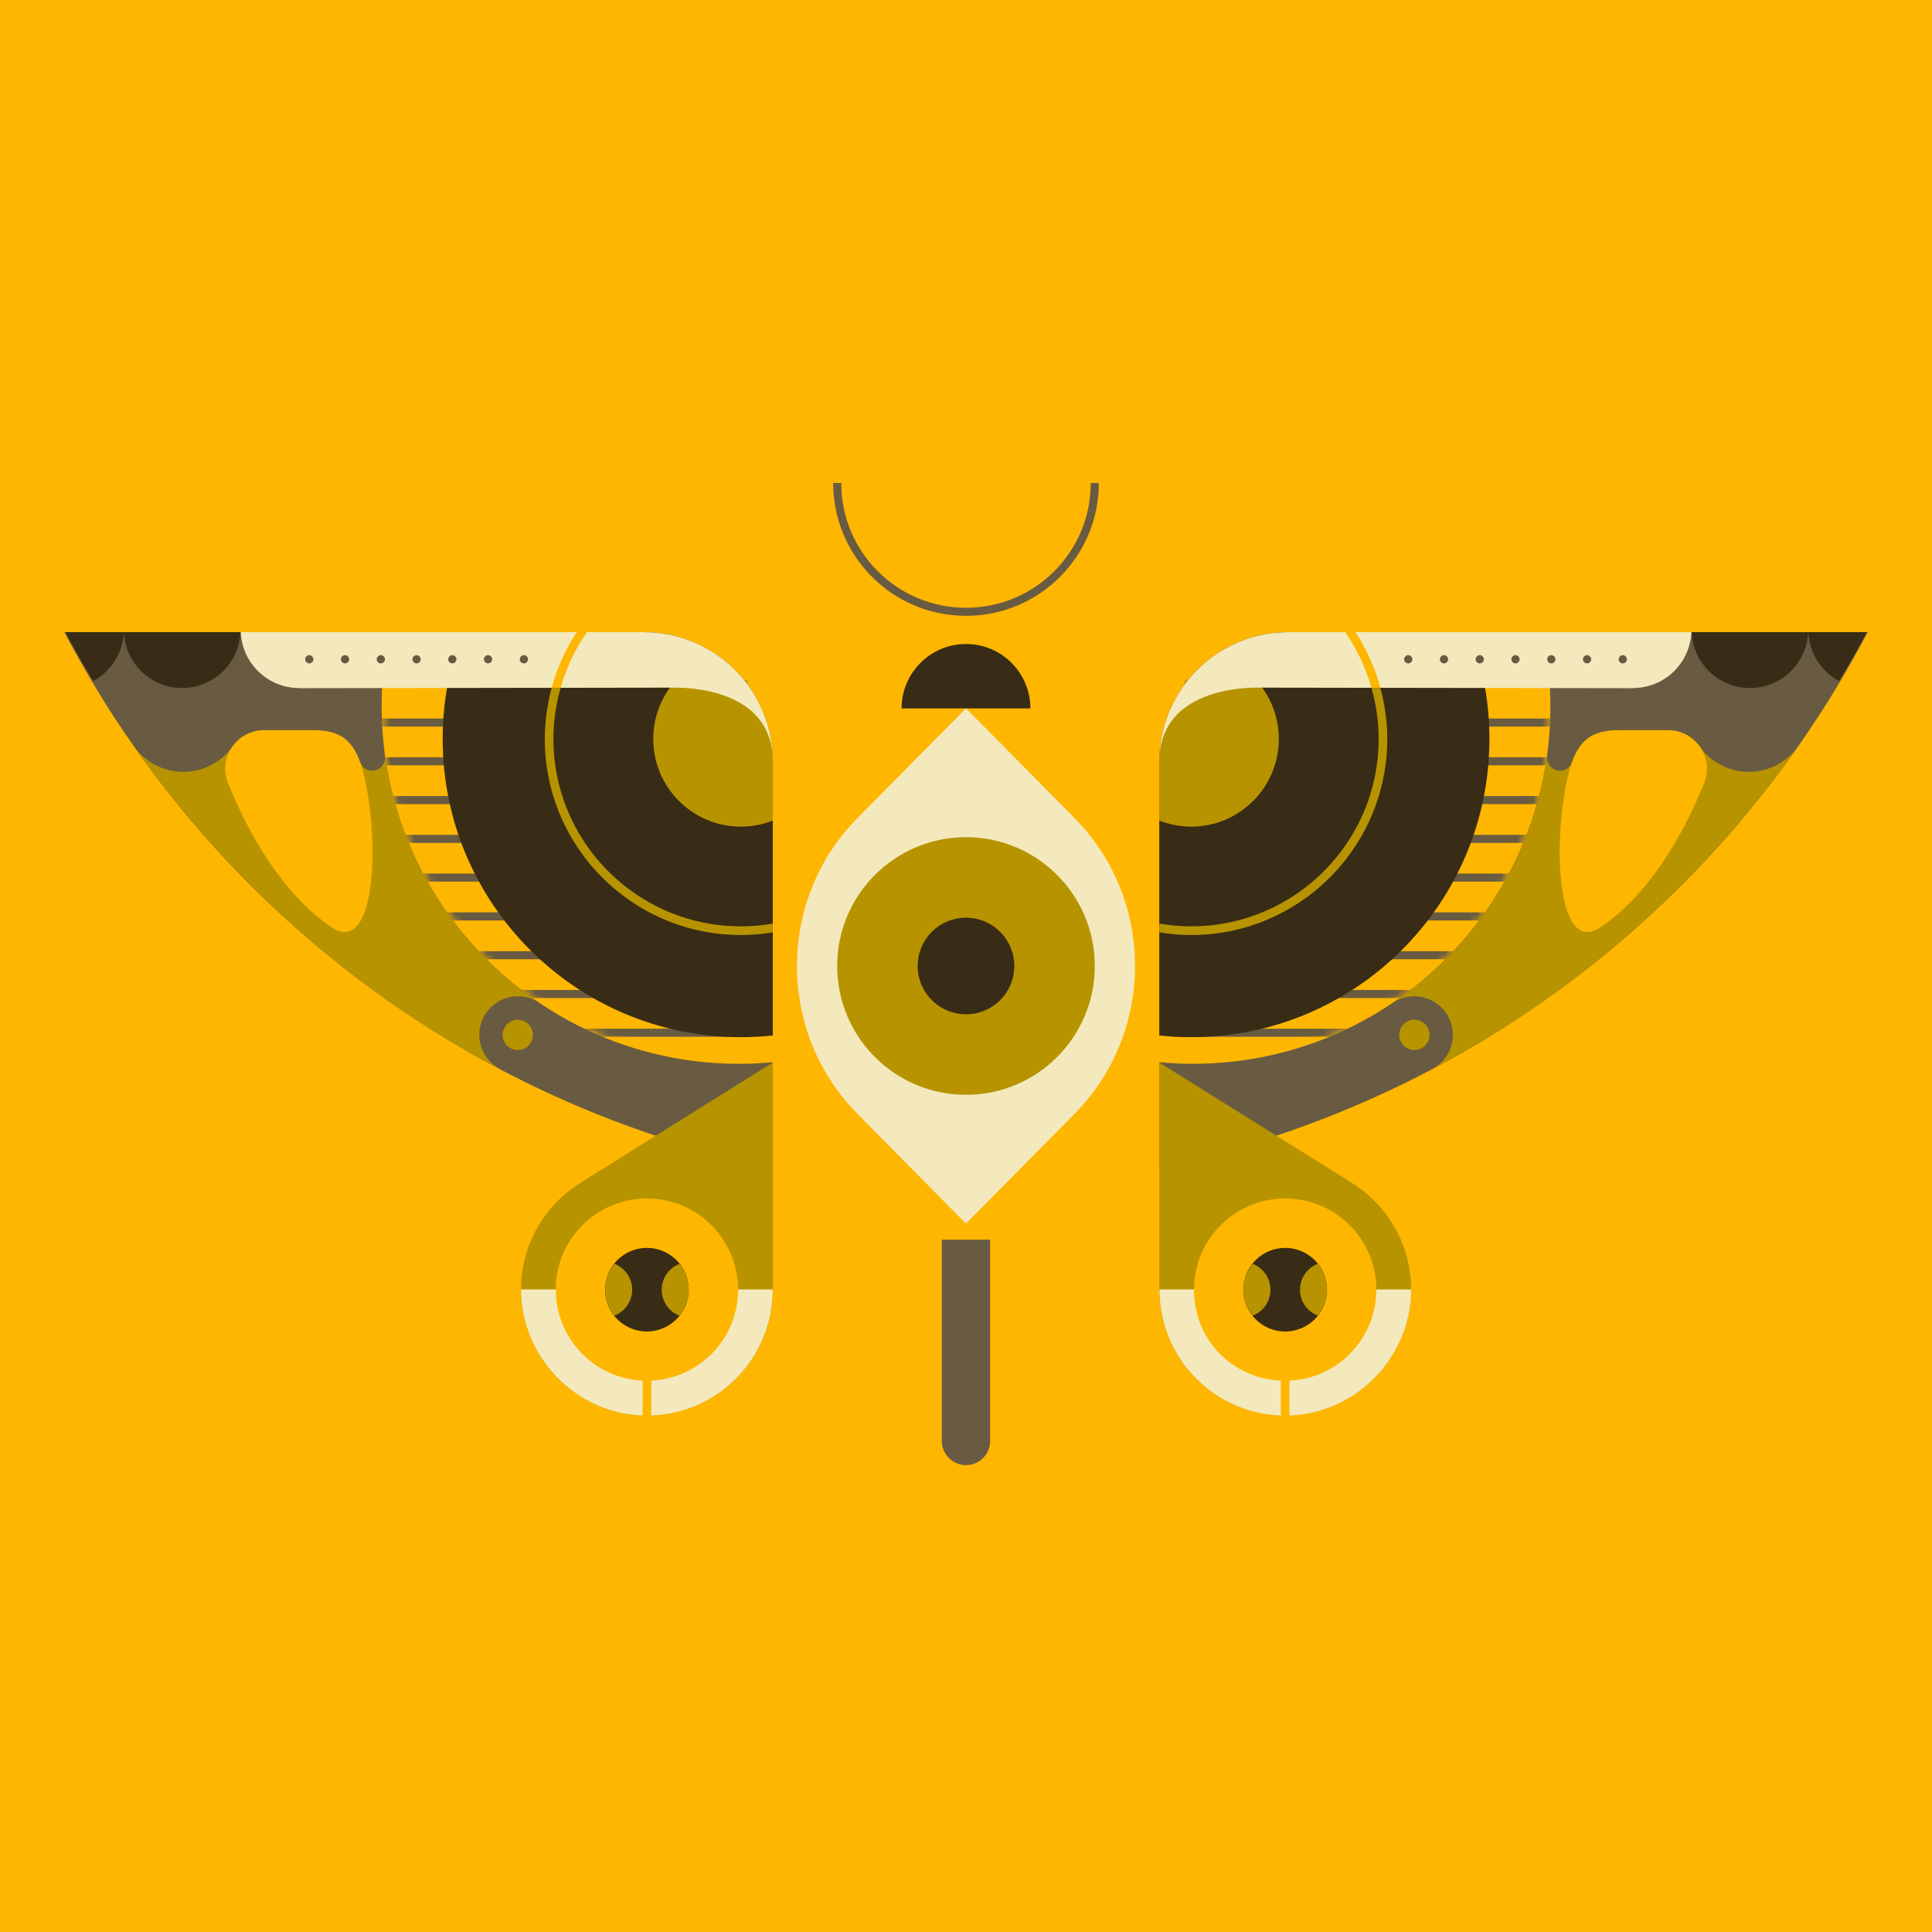 <svg xmlns="http://www.w3.org/2000/svg" width="240" height="240" fill="none"><g clip-path="url(#a)"><g clip-path="url(#b)"><path fill="#FFB600" d="M0 0h240v240H0z"/><path fill="#FFB600" d="M240 0H0v240h240V0Z"/><path fill="#685B42" d="M191.64 78.53c.63 2.97.96 6.05.96 9.21 0 24.53-19.88 44.41-44.41 44.41-1.41 0-2.8-.07-4.18-.2v13.03c38.3-7.89 70.37-32.79 88-66.45h-40.37Z"/><mask id="c" width="49" height="55" x="144" y="78" maskUnits="userSpaceOnUse" style="mask-type:luminance"><path fill="#fff" d="M144.01 94.58v37.38c1.38.13 2.77.2 4.18.2 24.53 0 44.41-19.88 44.41-44.41 0-3.16-.34-6.24-.96-9.21h-31.58c-8.86 0-16.05 7.18-16.05 16.05v-.01Z"/></mask><g stroke="#685B42" stroke-miterlimit="10" mask="url(#c)"><path d="M147.16 84.94h69.39m-69.39 4.82h69.39m-69.39 4.81h69.39m-69.39 4.82h69.39m-69.39 4.82h69.39m-69.39 4.81h69.39m-69.39 4.82h69.39m-69.39 4.82h69.39m-69.39 4.82h69.39m-69.39 4.81h69.39"/></g><path fill="#382C16" d="M144.01 128.63c1.3.14 2.62.21 3.96.21 20.46 0 37.05-16.59 37.05-37.05 0-4.67-.87-9.14-2.45-13.26h-22.51c-8.86 0-16.05 7.18-16.05 16.05v34.05Z"/><path fill="#B89300" d="M144.01 101.93c1.23.48 2.56.76 3.96.76 6.01 0 10.89-4.88 10.89-10.89 0-4.96-3.32-9.14-7.87-10.46-4.22 2.89-6.99 7.74-6.99 13.24v7.35h.01Z"/><path fill="#F3E9BC" d="M160.05 78.53c-8.78 0-15.9 7.05-16.03 15.8.18-7.92 8.72-8.91 12.11-8.91 3.39 0 46.74.07 46.74.07v-.02c3.9 0 7.07-3.08 7.24-6.94h-50.06Z"/><path fill="#B89300" d="m167.76 146.84-.03-.03-23.72-14.82v28.59c.22 8.74 7.58 15.71 16.48 15.25 8.21-.43 14.81-7.41 14.81-15.63 0-5.67-3.03-10.62-7.54-13.36Z"/><path fill="#F3E9BC" d="M144.03 160.58c.21 8.74 7.57 15.71 16.46 15.25 8.21-.43 14.81-7.41 14.81-15.63v-.02h-31.27v.4Z"/><path fill="#FFB600" d="M170.98 160.21c0-6.26-5.07-11.33-11.33-11.33s-11.33 5.07-11.33 11.33 4.79 11.02 10.79 11.3v10.23h1.07v-10.23c6-.28 10.79-5.22 10.79-11.3h.01Z"/><path fill="#382C16" d="M159.65 165.4a5.19 5.19 0 1 0 0-10.38 5.19 5.19 0 0 0 0 10.38Z"/><path fill="#685B42" d="M174.94 82.41a.51.51 0 1 0 0-1.02.51.51 0 0 0 0 1.02Zm4.95-.51c0 .28-.23.51-.51.51s-.51-.23-.51-.51.23-.51.51-.51.51.23.51.51Zm4.44 0c0 .28-.23.51-.51.51s-.51-.23-.51-.51.23-.51.51-.51.51.23.51.51Zm4.44 0c0 .28-.23.51-.51.51s-.51-.23-.51-.51.23-.51.51-.51.51.23.51.51Zm4.45 0c0 .28-.23.51-.51.51s-.51-.23-.51-.51.23-.51.51-.51.51.23.51.51Zm4.44 0c0 .28-.23.51-.51.51s-.51-.23-.51-.51.23-.51.51-.51.51.23.51.51Zm4.44 0c0 .28-.23.51-.51.51s-.51-.23-.51-.51.23-.51.51-.51.51.23.51.51Z"/><path fill="#B89300" d="M161.49 160.21c0 1.47.92 2.72 2.21 3.22.71-.89 1.14-1.99 1.14-3.22 0-1.23-.44-2.33-1.14-3.22-1.29.5-2.21 1.75-2.21 3.22Zm-5.88-3.21c-.71.89-1.14 1.99-1.14 3.22 0 1.23.44 2.33 1.14 3.22 1.29-.5 2.21-1.75 2.21-3.22 0-1.47-.92-2.72-2.21-3.22Z"/><path fill="#382C16" d="M217.38 85.47c3.9 0 7.07-3.08 7.24-6.94h-14.47a7.246 7.246 0 0 0 7.24 6.94h-.01Zm7.27-6.94a7.249 7.249 0 0 0 3.79 6.07c1.2-1.99 2.36-4.01 3.45-6.07h-7.24Z"/><path fill="#FFB600" d="M168.39 78.53h-1.29c1.45 2.08 2.56 4.41 3.27 6.91h1.11c-.67-2.48-1.73-4.81-3.1-6.91h.01Z"/><path fill="#B89300" d="M170.36 85.44c.58 2.02.9 4.15.9 6.35 0 12.84-10.44 23.28-23.28 23.28-1.35 0-2.67-.12-3.96-.34v1.09c1.29.21 2.61.33 3.96.33 13.43 0 24.35-10.92 24.35-24.35 0-2.2-.31-4.32-.86-6.35h-1.11v-.01Zm5.34 45a1.88 1.88 0 1 0 0-3.76 1.88 1.88 0 0 0 0 3.76Z"/><path fill="#B89300" d="M223.39 92.69c-1.37 1.93-3.6 3.19-6.14 3.19-2.54 0-4.84-1.29-6.2-3.26l-6.23 3.34-9.52-1.35c-.2.65-.8 1.12-1.52 1.12-.88 0-1.6-.72-1.6-1.6v-.07h-.02c-1.81 12.7-8.98 23.68-19.17 30.54a4.79 4.79 0 0 1 7.49 3.96c0 1.78-.98 3.31-2.41 4.14v.02c18.11-9.59 33.63-23.37 45.31-40.04l.01.01Z"/><path fill="#FFB600" d="M201.13 90.7h6.09c3.4 0 5.74 3.44 4.47 6.59-2.29 5.65-6.43 13.55-12.85 17.89-5.33 3.61-6.06-9.89-4.1-18.62 1.07-4.78 3.06-5.86 6.4-5.86h-.01Z"/><path fill="#685B42" d="M48.37 78.53a44.34 44.34 0 0 0-.96 9.21c0 24.53 19.88 44.41 44.41 44.41 1.41 0 2.8-.07 4.18-.2v13.03c-38.3-7.89-70.37-32.79-88-66.45h40.37Z"/><mask id="d" width="50" height="55" x="47" y="78" maskUnits="userSpaceOnUse" style="mask-type:luminance"><path fill="#fff" d="M96 94.58v37.38c-1.38.13-2.77.2-4.18.2-24.53 0-44.41-19.88-44.41-44.41 0-3.16.34-6.24.96-9.21h31.58c8.86 0 16.05 7.18 16.05 16.05v-.01Z"/></mask><g stroke="#685B42" stroke-miterlimit="10" mask="url(#d)"><path d="M92.86 84.94h-69.4m69.4 4.82h-69.4m69.4 4.81h-69.4m69.4 4.82h-69.4m69.4 4.82h-69.4m69.4 4.81h-69.4m69.4 4.82h-69.4m69.4 4.82h-69.4m69.4 4.82h-69.4m69.4 4.81h-69.4"/></g><path fill="#382C16" d="M96 128.63c-1.3.14-2.62.21-3.96.21-20.46 0-37.05-16.59-37.05-37.05 0-4.67.87-9.14 2.45-13.26h22.51c8.86 0 16.05 7.18 16.05 16.05v34.05Z"/><path fill="#B89300" d="M96 101.93c-1.23.48-2.56.76-3.96.76-6.01 0-10.89-4.88-10.89-10.89 0-4.96 3.32-9.14 7.87-10.46 4.22 2.89 6.99 7.74 6.99 13.24v7.35H96Z"/><path fill="#F3E9BC" d="M79.97 78.53c8.78 0 15.9 7.05 16.03 15.8-.18-7.92-8.72-8.91-12.11-8.91-3.39 0-46.74.07-46.74.07v-.02c-3.9 0-7.07-3.08-7.24-6.94h50.06Z"/><path fill="#B89300" d="m72.26 146.84.03-.03 23.72-14.82v28.59c-.22 8.74-7.58 15.71-16.48 15.25-8.21-.43-14.81-7.41-14.81-15.63 0-5.67 3.03-10.62 7.54-13.36Z"/><path fill="#F3E9BC" d="M95.99 160.58c-.21 8.74-7.57 15.71-16.46 15.25-8.21-.43-14.81-7.41-14.81-15.63v-.02h31.27v.4Z"/><path fill="#FFB600" d="M69.03 160.21c0-6.26 5.07-11.33 11.33-11.33s11.33 5.07 11.33 11.33c0 6.07-4.79 11.02-10.79 11.3v10.23h-1.07v-10.23c-6-.28-10.79-5.22-10.79-11.3h-.01Z"/><path fill="#382C16" d="M80.36 165.4a5.19 5.19 0 1 0 0-10.38 5.19 5.19 0 0 0 0 10.38Z"/><path fill="#685B42" d="M65.08 82.41a.51.51 0 1 0 0-1.02.51.51 0 0 0 0 1.02Zm-4.45 0a.51.51 0 1 0 0-1.02.51.51 0 0 0 0 1.02Zm-4.44 0a.51.51 0 1 0 0-1.02.51.51 0 0 0 0 1.02Zm-4.44 0a.51.51 0 1 0 0-1.02.51.51 0 0 0 0 1.02Zm-4.44 0a.51.51 0 1 0 0-1.02.51.51 0 0 0 0 1.02Zm-4.45 0a.51.51 0 1 0 0-1.02.51.51 0 0 0 0 1.02Zm-4.44 0a.51.51 0 1 0 0-1.02.51.51 0 0 0 0 1.02Z"/><path fill="#B89300" d="M78.53 160.21c0 1.47-.92 2.72-2.21 3.22a5.114 5.114 0 0 1-1.14-3.22c0-1.23.44-2.33 1.14-3.22 1.29.5 2.21 1.75 2.21 3.22Zm5.88-3.21c.71.89 1.14 1.99 1.14 3.22 0 1.22-.44 2.33-1.14 3.22a3.455 3.455 0 0 1-2.21-3.22c0-1.47.92-2.72 2.21-3.22Z"/><path fill="#382C16" d="M22.63 85.47c-3.9 0-7.07-3.08-7.24-6.94h14.47a7.246 7.246 0 0 1-7.24 6.94h.01Zm-7.26-6.94a7.249 7.249 0 0 1-3.79 6.07c-1.2-1.99-2.36-4.01-3.45-6.07h7.24Z"/><path fill="#FFB600" d="M71.63 78.53h1.29a23.116 23.116 0 0 0-3.27 6.91h-1.11c.67-2.48 1.73-4.81 3.1-6.91h-.01Z"/><path fill="#B89300" d="M69.65 85.44c-.58 2.02-.9 4.15-.9 6.35 0 12.84 10.44 23.28 23.28 23.28 1.35 0 2.67-.12 3.96-.34v1.09c-1.29.21-2.61.33-3.96.33-13.43 0-24.35-10.92-24.35-24.35 0-2.2.31-4.32.86-6.35h1.11v-.01Zm-5.33 45a1.88 1.88 0 1 0 0-3.76 1.88 1.88 0 0 0 0 3.76Z"/><path fill="#B89300" d="M16.63 92.69c1.37 1.93 3.6 3.19 6.14 3.19 2.57 0 4.84-1.29 6.2-3.26l6.23 3.34 9.52-1.35c.2.65.8 1.12 1.52 1.12.88 0 1.6-.72 1.6-1.6v-.07h.02c1.81 12.7 8.98 23.68 19.17 30.54a4.79 4.79 0 0 0-7.49 3.96c0 1.78.98 3.31 2.41 4.14v.02c-18.11-9.59-33.63-23.37-45.31-40.04l-.01.01Z"/><path fill="#FFB600" d="M38.89 90.7H32.8c-3.4 0-5.74 3.44-4.47 6.59 2.29 5.65 6.43 13.55 12.85 17.89 5.33 3.61 6.06-9.89 4.1-18.62-1.07-4.78-3.06-5.86-6.4-5.86h.01Z"/></g><path fill="#685B42" fill-rule="evenodd" d="M104.5 60c0 8.564 6.936 15.5 15.5 15.5s15.5-6.936 15.5-15.5h1c0 9.116-7.384 16.5-16.5 16.5s-16.5-7.384-16.5-16.5h1Z" clip-rule="evenodd"/><path fill="#382C16" d="M120 80c-4.42 0-8 3.58-8 8h16c0-4.42-3.58-8-8-8Z"/><path fill="#F3E9BC" d="m120 152 13.47-13.62c10.04-10.15 10.04-26.62 0-36.77L120 87.99l-13.47 13.62c-10.04 10.15-10.04 26.62 0 36.77L120 152Z"/><path fill="#B89300" d="M120 136c8.837 0 16-7.163 16-16s-7.163-16-16-16-16 7.163-16 16 7.163 16 16 16Z"/><path fill="#382C16" d="M120 126a6 6 0 1 0 0-12 6 6 0 0 0 0 12Z"/><path fill="#685B42" d="M123 157v-3h-6v3h6Zm-6 22a3 3 0 1 0 6 0h-6Zm0-22v22h6v-22h-6Z"/></g><defs><clipPath id="a"><path fill="#fff" d="M0 0h240v240H0z"/></clipPath><clipPath id="b"><path fill="#fff" d="M0 0h240v240H0z"/></clipPath></defs></svg>